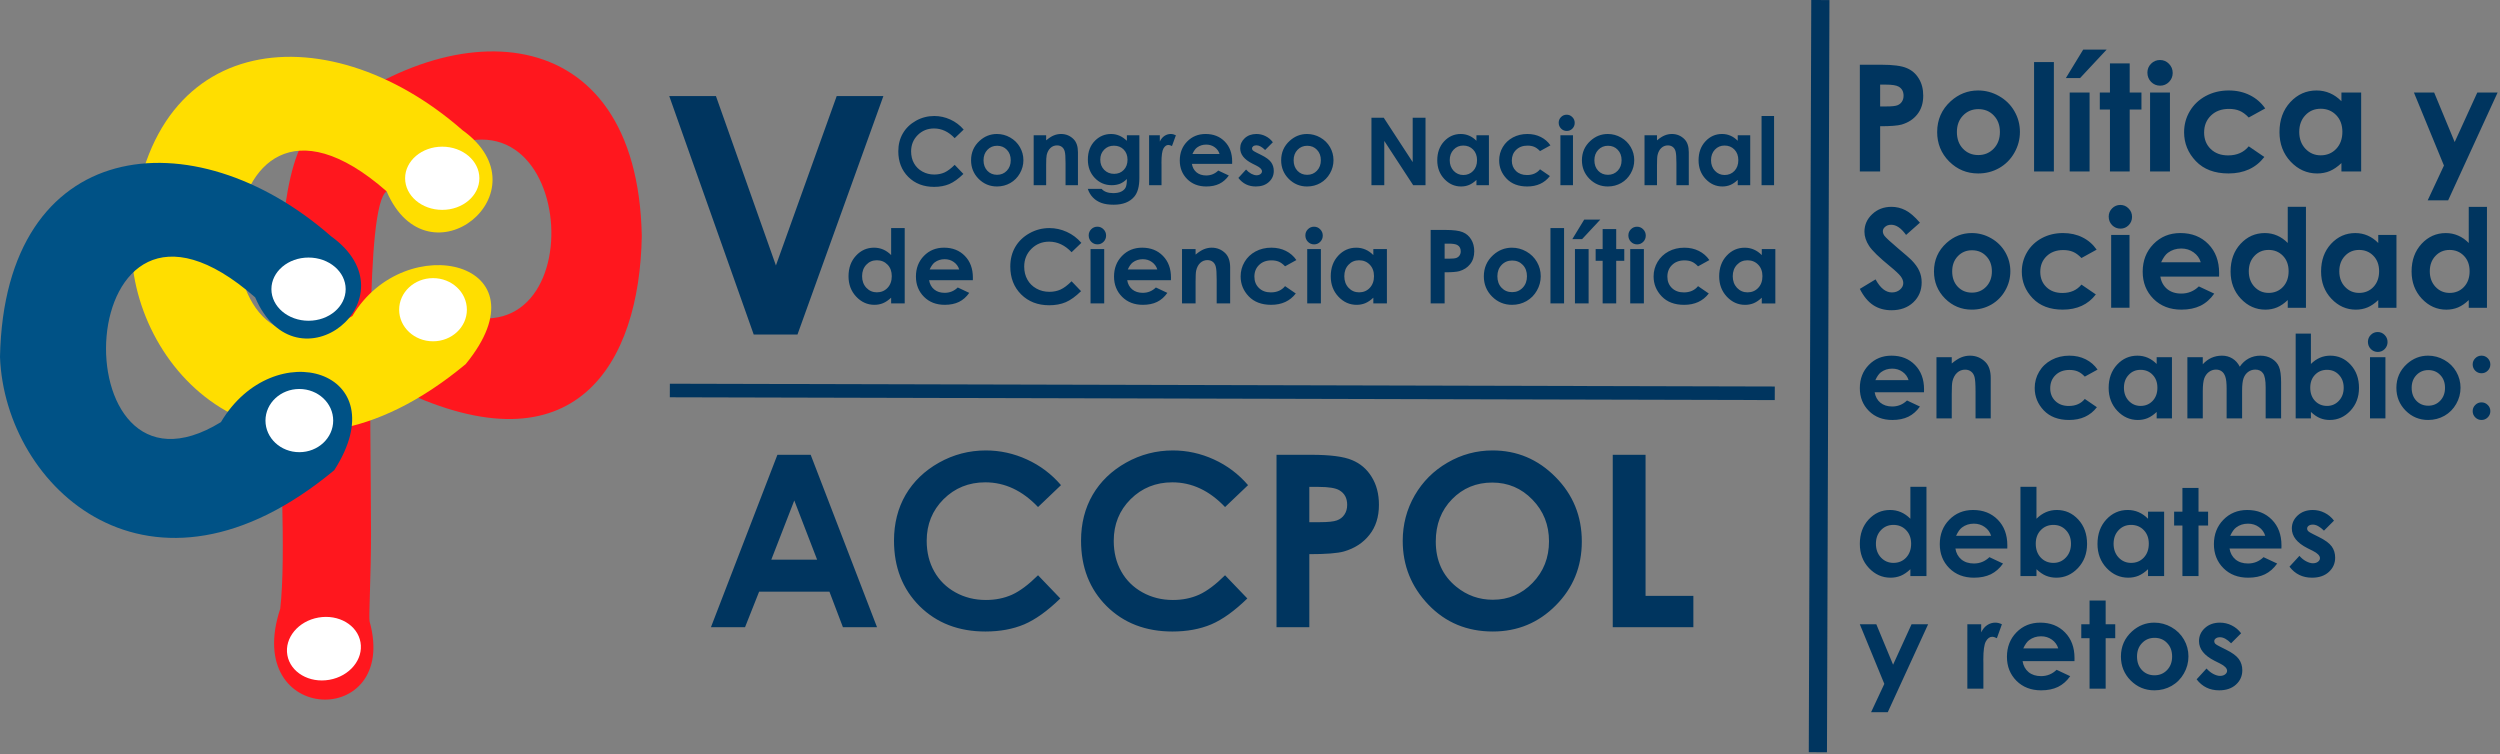 <?xml version="1.0" encoding="UTF-8" standalone="no"?><!DOCTYPE svg PUBLIC "-//W3C//DTD SVG 1.1//EN" "http://www.w3.org/Graphics/SVG/1.1/DTD/svg11.dtd"><svg width="100%" height="100%" viewBox="0 0 315 95" version="1.1" xmlns="http://www.w3.org/2000/svg" xmlns:xlink="http://www.w3.org/1999/xlink" xml:space="preserve" xmlns:serif="http://www.serif.com/" style="fill-rule:evenodd;clip-rule:evenodd;stroke-linejoin:round;stroke-miterlimit:1.414;"><rect x="0" y="0" width="315" height="95" fill="#808080" stroke="none"/><path d="M39.16,16.399c-7.168,8.347 -2.314,46.779 -3.851,60.304c-4.877,14.747 15.059,15.212 11.257,1.591c-0.119,-0.422 0.192,-6.215 0.184,-11.075c-0.024,-15.077 -0.758,-41.25 1.962,-43.116c21.896,-21.396 27.422,16.836 12.014,16.008c-6.647,-11.191 -17.279,2.481 -10.355,8.966c22.189,10.629 30.231,-3.284 30.495,-19.364c-0.57,-27.849 -24.36,-28.521 -41.706,-13.314" style="fill:#ff171e;fill-rule:nonzero;"/><path d="M58.267,16.399c10.786,7.741 -4.312,19.923 -9.555,7.704c-23.525,-20.619 -24.959,28.393 -4.314,15.717c6.649,-11.191 24.83,-6.833 14.278,6.06c-23.173,19.239 -41.504,2.205 -42.115,-14.278c0.567,-27.849 24.36,-30.41 41.706,-15.203" style="fill:#ffde00;fill-rule:nonzero;"/><path d="M41.706,29.764c10.784,7.741 -4.314,19.924 -9.554,7.704c-23.526,-20.62 -24.962,28.393 -4.315,15.718c6.65,-11.193 22.364,-6.527 14.279,6.059c-23.174,19.239 -41.505,2.205 -42.116,-14.279c0.568,-27.849 24.36,-30.41 41.706,-15.202" style="fill:#005286;fill-rule:nonzero;"/><path d="M43.554,36.433c0,2.199 -2.092,3.981 -4.678,3.981c-2.583,0 -4.678,-1.782 -4.678,-3.981c0,-2.2 2.095,-3.982 4.678,-3.982c2.586,0 4.678,1.782 4.678,3.982" style="fill:#fff;fill-rule:nonzero;"/><path d="M41.983,52.993c0,2.2 -1.912,3.982 -4.268,3.982c-2.358,0 -4.266,-1.782 -4.266,-3.982c0,-2.199 1.908,-3.981 4.266,-3.981c2.356,0 4.268,1.782 4.268,3.981" style="fill:#fff;fill-rule:nonzero;"/><path d="M60.401,22.462c0,2.199 -2.096,3.982 -4.678,3.982c-2.583,0 -4.678,-1.783 -4.678,-3.982c0,-2.2 2.095,-3.982 4.678,-3.982c2.582,0 4.678,1.782 4.678,3.982" style="fill:#fff;fill-rule:nonzero;"/><path d="M58.827,39.023c0,2.199 -1.908,3.981 -4.265,3.981c-2.358,0 -4.269,-1.782 -4.269,-3.981c0,-2.197 1.911,-3.98 4.269,-3.98c2.357,0 4.265,1.783 4.265,3.98" style="fill:#fff;fill-rule:nonzero;"/><path d="M45.422,80.923c0.38,2.166 -1.373,4.285 -3.92,4.731c-2.544,0.449 -4.915,-0.943 -5.296,-3.108c-0.381,-2.169 1.373,-4.286 3.916,-4.734c2.547,-0.447 4.919,0.945 5.3,3.111" style="fill:#fff;fill-rule:nonzero;"/><path d="M84.402,48.348l139.222,0.352l-0.004,1.71l-139.223,-0.352l0.005,-1.71Z" style="fill:#00355f;"/><path d="M203.206,57.303l4.134,0l0,17.778l6.024,0l0,3.943l-10.158,0l0,-21.721Zm-15.135,-0.548c3.069,0 5.708,1.113 7.913,3.337c2.216,2.226 3.324,4.937 3.324,8.138c0,3.17 -1.093,5.852 -3.278,8.047c-2.175,2.194 -4.818,3.293 -7.93,3.293c-3.26,0 -5.966,-1.128 -8.122,-3.381c-2.155,-2.255 -3.235,-4.932 -3.235,-8.034c0,-2.076 0.502,-3.987 1.506,-5.73c1.005,-1.742 2.384,-3.119 4.135,-4.133c1.763,-1.026 3.656,-1.537 5.687,-1.537m-0.046,4.047c-2.009,0 -3.696,0.698 -5.064,2.095c-1.368,1.4 -2.054,3.177 -2.054,5.333c0,2.401 0.863,4.3 2.586,5.699c1.338,1.094 2.873,1.639 4.607,1.639c1.959,0 3.628,-0.707 5.005,-2.126c1.377,-1.419 2.069,-3.165 2.069,-5.244c0,-2.066 -0.696,-3.814 -2.084,-5.24c-1.387,-1.438 -3.077,-2.156 -5.065,-2.156m-27.185,-3.499l4.386,0c2.372,0 4.08,0.221 5.125,0.665c1.052,0.431 1.879,1.139 2.48,2.124c0.609,0.975 0.915,2.146 0.915,3.516c0,1.515 -0.398,2.775 -1.196,3.778c-0.788,1.007 -1.86,1.705 -3.218,2.098c-0.797,0.226 -2.25,0.34 -4.358,0.34l0,9.2l-4.134,0l0,-21.721Zm4.134,8.49l1.315,0c1.033,0 1.753,-0.076 2.156,-0.223c0.405,-0.145 0.72,-0.388 0.945,-0.723c0.236,-0.345 0.354,-0.756 0.354,-1.239c0,-0.837 -0.324,-1.448 -0.975,-1.83c-0.472,-0.287 -1.348,-0.43 -2.628,-0.43l-1.167,0l0,4.445Zm-7.721,-4.666l-2.896,2.76c-1.969,-2.076 -4.182,-3.114 -6.644,-3.114c-2.076,0 -3.829,0.708 -5.258,2.124c-1.416,1.419 -2.124,3.165 -2.124,5.244c0,1.447 0.313,2.73 0.943,3.853c0.631,1.123 1.521,2.003 2.673,2.643c1.152,0.641 2.433,0.96 3.841,0.96c1.201,0 2.297,-0.22 3.291,-0.664c0.995,-0.453 2.087,-1.271 3.278,-2.451l2.806,2.924c-1.605,1.564 -3.121,2.653 -4.546,3.265c-1.429,0.598 -3.059,0.899 -4.89,0.899c-3.375,0 -6.142,-1.067 -8.298,-3.203c-2.147,-2.147 -3.218,-4.894 -3.218,-8.241c0,-2.166 0.488,-4.092 1.462,-5.775c0.982,-1.683 2.386,-3.035 4.208,-4.059c1.831,-1.026 3.8,-1.537 5.907,-1.537c1.79,0 3.514,0.381 5.168,1.138c1.663,0.758 3.094,1.835 4.297,3.234m-23.569,0l-2.893,2.76c-1.97,-2.076 -4.184,-3.114 -6.645,-3.114c-2.078,0 -3.829,0.708 -5.258,2.124c-1.416,1.419 -2.126,3.165 -2.126,5.244c0,1.447 0.315,2.73 0.946,3.853c0.631,1.123 1.52,2.003 2.672,2.643c1.152,0.641 2.432,0.96 3.839,0.96c1.203,0 2.298,-0.22 3.293,-0.664c0.994,-0.453 2.088,-1.271 3.279,-2.451l2.806,2.924c-1.605,1.564 -3.122,2.653 -4.55,3.265c-1.426,0.598 -3.055,0.899 -4.886,0.899c-3.376,0 -6.143,-1.067 -8.299,-3.203c-2.146,-2.147 -3.22,-4.894 -3.22,-8.241c0,-2.166 0.487,-4.092 1.461,-5.775c0.985,-1.683 2.39,-3.035 4.211,-4.059c1.831,-1.026 3.8,-1.537 5.905,-1.537c1.792,0 3.516,0.381 5.17,1.138c1.664,0.758 3.095,1.835 4.295,3.234m-35.733,-3.824l4.193,0l8.359,21.721l-4.297,0l-1.7,-4.474l-8.859,0l-1.773,4.474l-4.297,0l8.374,-21.721Zm2.127,5.757l-2.896,7.457l5.773,0l-2.877,-7.457Z" style="fill:#00355f;fill-rule:nonzero;"/><path d="M84.324,12.102l5.883,0l7.559,21.346l7.659,-21.346l5.882,0l-10.825,30.047l-5.514,0l-10.644,-30.047Z" style="fill:#00355f;fill-rule:nonzero;"/><path d="M229.355,0.004l-0.293,94.778" style="fill:#00355f;fill-rule:nonzero;"/><path d="M228.219,0l2.291,0.008l-0.312,94.778l-2.292,-0.008l0.313,-94.778Z" style="fill:#00355f;"/><path d="M282.381,79.793l-1.261,1.261c-0.511,-0.507 -0.975,-0.762 -1.394,-0.762c-0.229,0 -0.408,0.051 -0.536,0.151c-0.129,0.094 -0.194,0.213 -0.194,0.356c0,0.109 0.039,0.211 0.118,0.306c0.086,0.09 0.289,0.216 0.612,0.373l0.746,0.374c0.786,0.388 1.325,0.783 1.618,1.186c0.293,0.402 0.441,0.875 0.441,1.416c0,0.72 -0.267,1.322 -0.797,1.804c-0.53,0.483 -1.237,0.723 -2.127,0.723c-1.184,0 -2.127,-0.461 -2.832,-1.387l1.25,-1.363c0.241,0.279 0.519,0.504 0.837,0.678c0.323,0.168 0.609,0.253 0.857,0.253c0.269,0 0.484,-0.066 0.649,-0.194c0.163,-0.128 0.245,-0.279 0.245,-0.446c0,-0.313 -0.295,-0.621 -0.887,-0.919l-0.685,-0.342c-1.314,-0.662 -1.968,-1.489 -1.968,-2.483c0,-0.641 0.245,-1.189 0.737,-1.64c0.496,-0.458 1.132,-0.686 1.901,-0.686c0.529,0 1.024,0.116 1.484,0.349c0.468,0.231 0.864,0.561 1.186,0.992m-10.939,-1.341c0.766,0 1.484,0.192 2.156,0.572c0.676,0.383 1.202,0.905 1.58,1.56c0.379,0.656 0.566,1.365 0.566,2.123c0,0.768 -0.192,1.482 -0.573,2.149c-0.378,0.668 -0.894,1.188 -1.551,1.567c-0.658,0.373 -1.38,0.558 -2.171,0.558c-1.162,0 -2.156,-0.413 -2.983,-1.237c-0.819,-0.829 -1.23,-1.838 -1.23,-3.019c0,-1.269 0.466,-2.325 1.395,-3.17c0.815,-0.737 1.753,-1.103 2.811,-1.103m0.031,1.915c-0.633,0 -1.159,0.221 -1.581,0.665c-0.419,0.436 -0.628,1 -0.628,1.686c0,0.706 0.206,1.276 0.621,1.714c0.417,0.437 0.943,0.654 1.578,0.654c0.638,0 1.167,-0.22 1.589,-0.661c0.424,-0.444 0.635,-1.012 0.635,-1.707c0,-0.696 -0.208,-1.262 -0.628,-1.694c-0.412,-0.438 -0.941,-0.657 -1.586,-0.657m-8.189,-4.697l2.029,0l0,2.99l1.208,0l0,1.751l-1.208,0l0,6.361l-2.029,0l0,-6.361l-1.043,0l0,-1.751l1.043,0l0,-2.99Zm-1.901,7.634l-6.538,0c0.091,0.578 0.344,1.038 0.751,1.38c0.413,0.34 0.936,0.507 1.575,0.507c0.761,0 1.413,-0.264 1.961,-0.798l1.714,0.805c-0.426,0.609 -0.94,1.058 -1.537,1.351c-0.596,0.289 -1.305,0.432 -2.124,0.432c-1.274,0 -2.309,-0.4 -3.11,-1.2c-0.8,-0.806 -1.2,-1.812 -1.2,-3.02c0,-1.236 0.398,-2.265 1.194,-3.08c0.8,-0.82 1.801,-1.229 3.004,-1.229c1.278,0 2.316,0.409 3.116,1.229c0.801,0.815 1.2,1.894 1.2,3.238l-0.006,0.385Zm-2.042,-1.602c-0.136,-0.451 -0.4,-0.82 -0.798,-1.104c-0.393,-0.284 -0.852,-0.425 -1.372,-0.425c-0.568,0 -1.065,0.161 -1.492,0.479c-0.269,0.198 -0.517,0.548 -0.747,1.05l4.409,0Zm-11.454,-3.042l1.744,0l0,1.021c0.189,-0.402 0.441,-0.708 0.754,-0.916c0.313,-0.209 0.655,-0.313 1.028,-0.313c0.265,0 0.538,0.067 0.827,0.208l-0.633,1.751c-0.238,-0.119 -0.434,-0.176 -0.589,-0.176c-0.312,0 -0.579,0.194 -0.798,0.579c-0.213,0.388 -0.32,1.149 -0.32,2.282l0.007,0.395l0,3.281l-2.022,0l0.002,-8.112Zm-13.549,0l2.079,0l2.112,5.093l2.325,-5.093l2.088,0l-5.085,11.081l-2.102,0l1.67,-3.572l-3.087,-7.509Zm59.745,-13.059l-1.263,1.262c-0.511,-0.509 -0.976,-0.762 -1.394,-0.762c-0.227,0 -0.407,0.049 -0.538,0.148c-0.129,0.095 -0.191,0.216 -0.191,0.359c0,0.109 0.038,0.211 0.119,0.305c0.084,0.09 0.288,0.214 0.61,0.374l0.746,0.373c0.785,0.386 1.326,0.782 1.619,1.184c0.294,0.405 0.439,0.876 0.439,1.419c0,0.72 -0.267,1.321 -0.798,1.804c-0.526,0.482 -1.235,0.722 -2.124,0.722c-1.183,0 -2.13,-0.462 -2.835,-1.387l1.254,-1.365c0.237,0.278 0.516,0.507 0.834,0.679c0.322,0.169 0.609,0.255 0.858,0.255c0.27,0 0.486,-0.066 0.648,-0.194c0.165,-0.129 0.247,-0.28 0.247,-0.449c0,-0.313 -0.296,-0.618 -0.888,-0.917l-0.685,-0.342c-1.312,-0.662 -1.97,-1.489 -1.97,-2.483c0,-0.643 0.247,-1.188 0.74,-1.642c0.497,-0.456 1.13,-0.686 1.901,-0.686c0.526,0 1.021,0.119 1.484,0.352c0.465,0.227 0.861,0.559 1.187,0.991m-6.624,3.512l-6.54,0c0.094,0.577 0.347,1.038 0.754,1.38c0.412,0.337 0.936,0.507 1.574,0.507c0.759,0 1.413,-0.267 1.959,-0.798l1.717,0.805c-0.429,0.606 -0.94,1.057 -1.537,1.351c-0.597,0.288 -1.305,0.431 -2.124,0.431c-1.274,0 -2.31,-0.4 -3.11,-1.2c-0.8,-0.805 -1.2,-1.812 -1.2,-3.019c0,-1.239 0.398,-2.265 1.193,-3.08c0.8,-0.819 1.802,-1.232 3.005,-1.232c1.278,0 2.316,0.413 3.116,1.232c0.8,0.815 1.2,1.894 1.2,3.235l-0.007,0.388Zm-2.041,-1.603c-0.137,-0.451 -0.401,-0.82 -0.799,-1.103c-0.392,-0.284 -0.851,-0.425 -1.372,-0.425c-0.568,0 -1.065,0.158 -1.491,0.478c-0.27,0.199 -0.517,0.548 -0.747,1.05l4.409,0Zm-10.433,-6.034l2.028,0l0,2.994l1.207,0l0,1.75l-1.207,0l0,6.361l-2.028,0l0,-6.361l-1.046,0l0,-1.75l1.046,0l0,-2.994Zm-4.334,2.994l2.03,0l0,8.111l-2.03,0l0,-0.859c-0.397,0.378 -0.798,0.653 -1.2,0.822c-0.398,0.163 -0.829,0.245 -1.297,0.245c-1.048,0 -1.955,-0.405 -2.722,-1.215c-0.766,-0.815 -1.149,-1.826 -1.149,-3.036c0,-1.251 0.37,-2.277 1.111,-3.08c0.741,-0.8 1.641,-1.2 2.701,-1.2c0.485,0 0.944,0.092 1.37,0.276c0.429,0.185 0.825,0.461 1.186,0.83l0,-0.894Zm-2.139,1.668c-0.633,0 -1.156,0.225 -1.573,0.671c-0.418,0.442 -0.627,1.012 -0.627,1.708c0,0.7 0.212,1.278 0.634,1.731c0.426,0.451 0.953,0.677 1.574,0.677c0.639,0 1.173,-0.221 1.595,-0.662c0.422,-0.449 0.634,-1.034 0.634,-1.754c0,-0.706 -0.212,-1.278 -0.634,-1.714c-0.422,-0.439 -0.958,-0.657 -1.603,-0.657m-11.917,-4.802l0,4.028c0.369,-0.369 0.767,-0.645 1.194,-0.83c0.426,-0.184 0.885,-0.276 1.372,-0.276c1.06,0 1.96,0.4 2.699,1.2c0.74,0.803 1.11,1.829 1.11,3.08c0,1.21 -0.382,2.221 -1.146,3.036c-0.767,0.81 -1.674,1.215 -2.724,1.215c-0.465,0 -0.902,-0.082 -1.305,-0.245c-0.402,-0.169 -0.802,-0.444 -1.2,-0.822l0,0.859l-2.019,0l0,-11.245l2.019,0Zm2.142,4.802c-0.643,0 -1.174,0.218 -1.596,0.657c-0.424,0.436 -0.636,1.008 -0.636,1.714c0,0.72 0.212,1.305 0.636,1.754c0.422,0.441 0.953,0.662 1.596,0.662c0.621,0 1.142,-0.226 1.564,-0.677c0.429,-0.453 0.643,-1.031 0.643,-1.731c0,-0.696 -0.209,-1.266 -0.629,-1.708c-0.417,-0.446 -0.943,-0.671 -1.578,-0.671m-5.818,2.975l-6.538,0c0.092,0.577 0.344,1.038 0.752,1.38c0.412,0.337 0.938,0.507 1.574,0.507c0.761,0 1.414,-0.267 1.962,-0.798l1.714,0.805c-0.427,0.606 -0.941,1.057 -1.537,1.351c-0.597,0.288 -1.305,0.431 -2.125,0.431c-1.273,0 -2.308,-0.4 -3.109,-1.2c-0.8,-0.805 -1.2,-1.812 -1.2,-3.019c0,-1.239 0.397,-2.265 1.194,-3.08c0.799,-0.819 1.801,-1.232 3.004,-1.232c1.277,0 2.315,0.413 3.116,1.232c0.8,0.815 1.2,1.894 1.2,3.235l-0.007,0.388Zm-2.042,-1.603c-0.135,-0.451 -0.4,-0.82 -0.798,-1.103c-0.393,-0.284 -0.851,-0.425 -1.372,-0.425c-0.568,0 -1.065,0.158 -1.492,0.478c-0.269,0.199 -0.517,0.548 -0.747,1.05l4.409,0Zm-10.17,-6.174l2.027,0l0,11.245l-2.027,0l0,-0.859c-0.399,0.378 -0.798,0.653 -1.203,0.822c-0.398,0.163 -0.83,0.245 -1.298,0.245c-1.048,0 -1.954,-0.405 -2.721,-1.215c-0.766,-0.815 -1.147,-1.826 -1.147,-3.036c0,-1.251 0.369,-2.277 1.11,-3.08c0.741,-0.8 1.641,-1.2 2.7,-1.2c0.487,0 0.944,0.092 1.373,0.276c0.426,0.185 0.822,0.461 1.186,0.83l0,-4.028Zm-2.142,4.802c-0.63,0 -1.156,0.225 -1.574,0.671c-0.417,0.442 -0.625,1.012 -0.625,1.708c0,0.7 0.21,1.278 0.633,1.731c0.429,0.451 0.953,0.677 1.574,0.677c0.642,0 1.173,-0.221 1.595,-0.662c0.422,-0.449 0.635,-1.034 0.635,-1.754c0,-0.706 -0.213,-1.278 -0.635,-1.714c-0.422,-0.439 -0.955,-0.657 -1.603,-0.657m74.105,-21.324c0.308,0 0.57,0.106 0.786,0.325c0.218,0.218 0.327,0.48 0.327,0.785c0,0.304 -0.109,0.564 -0.327,0.781c-0.216,0.216 -0.478,0.326 -0.786,0.326c-0.308,0 -0.57,-0.107 -0.786,-0.318c-0.218,-0.219 -0.327,-0.48 -0.327,-0.789c0,-0.305 0.109,-0.567 0.327,-0.785c0.216,-0.219 0.478,-0.325 0.786,-0.325m0,5.886c0.308,0 0.57,0.109 0.786,0.327c0.218,0.211 0.327,0.473 0.327,0.778c0,0.308 -0.109,0.57 -0.327,0.786c-0.216,0.218 -0.478,0.327 -0.786,0.327c-0.308,0 -0.57,-0.109 -0.786,-0.327c-0.218,-0.216 -0.327,-0.478 -0.327,-0.786c0,-0.305 0.109,-0.567 0.327,-0.778c0.216,-0.218 0.478,-0.327 0.786,-0.327m-6.732,-5.886c0.727,0 1.411,0.182 2.049,0.546c0.643,0.36 1.143,0.855 1.501,1.479c0.359,0.623 0.539,1.297 0.539,2.02c0,0.728 -0.182,1.406 -0.546,2.039c-0.359,0.633 -0.848,1.13 -1.475,1.49c-0.623,0.353 -1.309,0.53 -2.061,0.53c-1.103,0 -2.049,-0.393 -2.832,-1.175c-0.78,-0.789 -1.169,-1.747 -1.169,-2.87c0,-1.205 0.442,-2.208 1.325,-3.012c0.773,-0.698 1.665,-1.047 2.669,-1.047m0.029,1.818c-0.599,0 -1.101,0.212 -1.501,0.631c-0.397,0.418 -0.597,0.951 -0.597,1.604c0,0.669 0.197,1.212 0.59,1.629c0.395,0.414 0.897,0.624 1.501,0.624c0.603,0 1.108,-0.212 1.509,-0.631c0.402,-0.422 0.603,-0.963 0.603,-1.622c0,-0.663 -0.199,-1.199 -0.597,-1.611c-0.39,-0.415 -0.894,-0.624 -1.508,-0.624m-6.375,-4.797c0.34,0 0.63,0.125 0.87,0.369c0.245,0.248 0.369,0.543 0.369,0.896c0,0.343 -0.121,0.637 -0.361,0.884c-0.24,0.241 -0.529,0.362 -0.866,0.362c-0.345,0 -0.638,-0.124 -0.886,-0.369c-0.239,-0.25 -0.361,-0.552 -0.361,-0.906c0,-0.34 0.122,-0.631 0.361,-0.873c0.243,-0.24 0.532,-0.363 0.874,-0.363m-0.973,3.175l1.943,0l0,7.709l-1.943,0l0,-7.709Zm-7.445,-2.975l0,3.826c0.35,-0.349 0.728,-0.611 1.133,-0.786c0.408,-0.174 0.842,-0.261 1.305,-0.261c1.006,0 1.86,0.378 2.563,1.14c0.705,0.761 1.058,1.736 1.058,2.927c0,1.147 -0.365,2.107 -1.092,2.884c-0.728,0.768 -1.59,1.153 -2.588,1.153c-0.444,0 -0.856,-0.077 -1.239,-0.235c-0.383,-0.16 -0.762,-0.42 -1.14,-0.778l0,0.814l-1.921,0l0,-10.684l1.921,0Zm2.033,4.564c-0.609,0 -1.113,0.206 -1.516,0.623c-0.402,0.415 -0.602,0.958 -0.602,1.63c0,0.684 0.2,1.239 0.602,1.663c0.403,0.422 0.907,0.631 1.516,0.631c0.591,0 1.086,-0.214 1.488,-0.643c0.405,-0.432 0.609,-0.98 0.609,-1.644c0,-0.662 -0.198,-1.204 -0.594,-1.622c-0.397,-0.428 -0.897,-0.638 -1.503,-0.638m-17.599,-1.589l1.94,0l0,0.887c0.332,-0.363 0.698,-0.634 1.098,-0.814c0.408,-0.179 0.85,-0.269 1.327,-0.269c0.481,0 0.917,0.117 1.303,0.354c0.387,0.235 0.7,0.579 0.936,1.033c0.308,-0.454 0.681,-0.798 1.125,-1.033c0.448,-0.237 0.938,-0.354 1.467,-0.354c0.548,0 1.03,0.126 1.445,0.381c0.417,0.255 0.713,0.589 0.892,0.999c0.185,0.412 0.277,1.079 0.277,2.005l0,4.52l-1.947,0l0,-3.911c0,-0.873 -0.109,-1.462 -0.328,-1.771c-0.216,-0.312 -0.543,-0.468 -0.977,-0.468c-0.33,0 -0.628,0.096 -0.893,0.285c-0.259,0.189 -0.453,0.45 -0.579,0.785c-0.128,0.332 -0.192,0.866 -0.192,1.603l0,3.477l-1.949,0l0,-3.734c0,-0.688 -0.051,-1.186 -0.156,-1.494c-0.099,-0.313 -0.249,-0.543 -0.453,-0.693c-0.204,-0.153 -0.448,-0.229 -0.737,-0.229c-0.32,0 -0.614,0.098 -0.878,0.291c-0.26,0.19 -0.456,0.457 -0.59,0.801c-0.126,0.345 -0.191,0.888 -0.191,1.629l0,3.429l-1.94,0l0,-7.709Zm-3.869,0l1.926,0l0,7.709l-1.926,0l0,-0.814c-0.378,0.358 -0.758,0.618 -1.141,0.778c-0.376,0.158 -0.788,0.235 -1.232,0.235c-0.996,0 -1.858,-0.385 -2.586,-1.153c-0.727,-0.777 -1.091,-1.737 -1.091,-2.884c0,-1.191 0.353,-2.166 1.055,-2.927c0.703,-0.762 1.56,-1.14 2.566,-1.14c0.463,0 0.898,0.087 1.302,0.261c0.407,0.175 0.784,0.437 1.127,0.786l0,-0.851Zm-2.034,1.589c-0.599,0 -1.098,0.21 -1.494,0.638c-0.397,0.418 -0.596,0.96 -0.596,1.622c0,0.664 0.201,1.212 0.603,1.644c0.406,0.429 0.905,0.643 1.495,0.643c0.608,0 1.115,-0.209 1.515,-0.631c0.403,-0.424 0.604,-0.979 0.604,-1.663c0,-0.672 -0.201,-1.215 -0.604,-1.63c-0.4,-0.417 -0.909,-0.623 -1.523,-0.623m-5.412,-0.03l-1.608,0.885c-0.303,-0.315 -0.601,-0.535 -0.9,-0.656c-0.293,-0.124 -0.638,-0.184 -1.035,-0.184c-0.723,0 -1.308,0.215 -1.756,0.649c-0.444,0.432 -0.667,0.985 -0.667,1.659c0,0.657 0.216,1.193 0.645,1.607c0.429,0.417 0.995,0.624 1.693,0.624c0.865,0 1.537,-0.293 2.02,-0.885l1.523,1.042c-0.827,1.073 -1.994,1.608 -3.5,1.608c-1.356,0 -2.418,-0.402 -3.189,-1.204c-0.763,-0.804 -1.147,-1.744 -1.147,-2.821c0,-0.745 0.187,-1.433 0.561,-2.062c0.37,-0.628 0.892,-1.12 1.557,-1.478c0.671,-0.36 1.42,-0.539 2.248,-0.539c0.763,0 1.45,0.153 2.061,0.459c0.608,0.303 1.105,0.734 1.494,1.296m-20.298,-1.559l1.926,0l0,0.788c0.441,-0.368 0.836,-0.623 1.19,-0.766c0.359,-0.145 0.725,-0.218 1.099,-0.218c0.765,0 1.413,0.267 1.95,0.8c0.448,0.454 0.672,1.123 0.672,2.011l0,5.094l-1.914,0l0,-3.38c0,-0.919 -0.042,-1.532 -0.126,-1.834c-0.08,-0.303 -0.226,-0.531 -0.435,-0.688c-0.201,-0.16 -0.456,-0.24 -0.756,-0.24c-0.393,0 -0.73,0.133 -1.014,0.397c-0.279,0.26 -0.473,0.621 -0.582,1.085c-0.056,0.24 -0.084,0.761 -0.084,1.564l0,3.096l-1.926,0l0,-7.709Zm-1.574,4.416l-6.213,0c0.09,0.546 0.327,0.985 0.715,1.31c0.393,0.32 0.89,0.483 1.495,0.483c0.722,0 1.345,-0.255 1.864,-0.759l1.629,0.765c-0.407,0.576 -0.892,1.002 -1.459,1.281c-0.567,0.274 -1.239,0.412 -2.02,0.412c-1.208,0 -2.192,-0.38 -2.954,-1.142c-0.761,-0.764 -1.14,-1.719 -1.14,-2.869c0,-1.176 0.376,-2.151 1.132,-2.924c0.762,-0.782 1.712,-1.169 2.855,-1.169c1.215,0 2.202,0.387 2.964,1.169c0.759,0.773 1.14,1.799 1.14,3.075l-0.008,0.368Zm-1.94,-1.525c-0.128,-0.429 -0.38,-0.779 -0.759,-1.047c-0.374,-0.27 -0.808,-0.405 -1.304,-0.405c-0.54,0 -1.009,0.152 -1.417,0.453c-0.255,0.189 -0.49,0.523 -0.708,0.999l4.188,0Zm70.581,-21.838l2.295,0l0,12.718l-2.295,0l0,-0.971c-0.448,0.43 -0.902,0.738 -1.358,0.929c-0.448,0.184 -0.938,0.279 -1.467,0.279c-1.186,0 -2.211,-0.459 -3.078,-1.375c-0.865,-0.922 -1.299,-2.066 -1.299,-3.434c0,-1.416 0.419,-2.577 1.256,-3.483c0.839,-0.904 1.855,-1.358 3.053,-1.358c0.554,0 1.07,0.104 1.552,0.314c0.485,0.205 0.931,0.519 1.341,0.936l0,-4.555Zm-2.42,5.43c-0.713,0 -1.307,0.254 -1.779,0.759c-0.474,0.502 -0.709,1.145 -0.709,1.933c0,0.793 0.24,1.445 0.718,1.957c0.483,0.512 1.077,0.766 1.779,0.766c0.726,0 1.327,-0.249 1.805,-0.749c0.478,-0.507 0.715,-1.167 0.715,-1.983c0,-0.799 -0.237,-1.446 -0.715,-1.941c-0.478,-0.495 -1.084,-0.742 -1.814,-0.742m-8.982,-1.889l2.294,0l0,9.177l-2.294,0l0,-0.971c-0.449,0.43 -0.903,0.738 -1.358,0.929c-0.449,0.184 -0.939,0.279 -1.468,0.279c-1.185,0 -2.211,-0.459 -3.077,-1.375c-0.868,-0.922 -1.3,-2.066 -1.3,-3.434c0,-1.416 0.42,-2.577 1.257,-3.483c0.838,-0.904 1.854,-1.358 3.053,-1.358c0.55,0 1.069,0.104 1.552,0.314c0.485,0.205 0.931,0.519 1.341,0.936l0,-1.014Zm-2.421,1.889c-0.715,0 -1.307,0.254 -1.78,0.759c-0.473,0.502 -0.707,1.145 -0.707,1.933c0,0.793 0.237,1.445 0.717,1.957c0.483,0.512 1.077,0.766 1.778,0.766c0.727,0 1.329,-0.249 1.806,-0.749c0.478,-0.507 0.716,-1.167 0.716,-1.983c0,-0.799 -0.238,-1.446 -0.716,-1.941c-0.477,-0.495 -1.084,-0.742 -1.814,-0.742m-8.982,-5.43l2.294,0l0,12.718l-2.294,0l0,-0.971c-0.451,0.43 -0.902,0.738 -1.358,0.929c-0.448,0.184 -0.938,0.279 -1.467,0.279c-1.186,0 -2.214,-0.459 -3.08,-1.375c-0.866,-0.922 -1.298,-2.066 -1.298,-3.434c0,-1.416 0.42,-2.577 1.257,-3.483c0.836,-0.904 1.855,-1.358 3.053,-1.358c0.55,0 1.069,0.104 1.552,0.314c0.483,0.205 0.931,0.519 1.341,0.936l0,-4.555Zm-2.421,5.43c-0.714,0 -1.306,0.254 -1.779,0.759c-0.474,0.502 -0.708,1.145 -0.708,1.933c0,0.793 0.237,1.445 0.715,1.957c0.485,0.512 1.076,0.766 1.78,0.766c0.725,0 1.327,-0.249 1.807,-0.749c0.477,-0.507 0.715,-1.167 0.715,-1.983c0,-0.799 -0.238,-1.446 -0.715,-1.941c-0.48,-0.495 -1.084,-0.742 -1.815,-0.742m-6.232,3.366l-7.399,0c0.11,0.652 0.393,1.171 0.854,1.559c0.465,0.383 1.059,0.575 1.78,0.575c0.858,0 1.598,-0.301 2.216,-0.902l1.941,0.909c-0.483,0.686 -1.062,1.196 -1.737,1.528c-0.674,0.325 -1.476,0.49 -2.403,0.49c-1.44,0 -2.612,-0.453 -3.519,-1.358c-0.904,-0.912 -1.358,-2.05 -1.358,-3.417c0,-1.399 0.452,-2.561 1.351,-3.482c0.904,-0.929 2.037,-1.393 3.397,-1.393c1.446,0 2.622,0.464 3.527,1.393c0.904,0.921 1.357,2.141 1.357,3.659l-0.007,0.439Zm-2.31,-1.814c-0.153,-0.512 -0.455,-0.927 -0.902,-1.246c-0.447,-0.323 -0.963,-0.483 -1.553,-0.483c-0.643,0 -1.205,0.182 -1.687,0.541c-0.303,0.225 -0.585,0.621 -0.845,1.188l4.987,0Zm-10.13,-7.22c0.405,0 0.749,0.146 1.035,0.44c0.294,0.293 0.439,0.647 0.439,1.062c0,0.412 -0.142,0.762 -0.429,1.055c-0.286,0.286 -0.631,0.429 -1.028,0.429c-0.412,0 -0.764,-0.146 -1.055,-0.437c-0.286,-0.298 -0.429,-0.66 -0.429,-1.081c0,-0.405 0.143,-0.749 0.429,-1.036c0.286,-0.288 0.633,-0.432 1.038,-0.432m-1.157,3.779l2.312,0l0,9.177l-2.312,0l0,-9.177Zm-1.831,1.855l-1.913,1.055c-0.359,-0.376 -0.718,-0.638 -1.072,-0.783c-0.347,-0.148 -0.759,-0.221 -1.23,-0.221c-0.861,0 -1.559,0.26 -2.092,0.776c-0.529,0.512 -0.794,1.171 -0.794,1.974c0,0.781 0.258,1.421 0.77,1.916c0.511,0.494 1.183,0.742 2.015,0.742c1.028,0 1.828,-0.352 2.403,-1.056l1.814,1.24c-0.984,1.278 -2.375,1.916 -4.167,1.916c-1.614,0 -2.878,-0.477 -3.795,-1.436c-0.912,-0.955 -1.368,-2.073 -1.368,-3.355c0,-0.888 0.224,-1.705 0.667,-2.455c0.444,-0.747 1.062,-1.337 1.856,-1.763c0.798,-0.427 1.689,-0.641 2.674,-0.641c0.91,0 1.73,0.182 2.454,0.548c0.725,0.36 1.318,0.876 1.778,1.543m-15.736,-2.091c0.866,0 1.678,0.216 2.437,0.65c0.764,0.432 1.36,1.022 1.788,1.764c0.426,0.741 0.639,1.542 0.639,2.403c0,0.866 -0.216,1.675 -0.647,2.427c-0.429,0.754 -1.014,1.346 -1.756,1.773c-0.741,0.423 -1.559,0.633 -2.454,0.633c-1.314,0 -2.439,-0.468 -3.373,-1.401c-0.929,-0.939 -1.392,-2.076 -1.392,-3.415c0,-1.433 0.526,-2.629 1.579,-3.584c0.921,-0.832 1.98,-1.25 3.179,-1.25m0.034,2.169c-0.716,0 -1.311,0.249 -1.79,0.749c-0.47,0.495 -0.708,1.13 -0.708,1.906c0,0.8 0.233,1.445 0.701,1.94c0.473,0.495 1.067,0.742 1.787,0.742c0.72,0 1.319,-0.25 1.798,-0.749c0.477,-0.502 0.717,-1.145 0.717,-1.933c0,-0.786 -0.237,-1.423 -0.711,-1.913c-0.465,-0.495 -1.064,-0.742 -1.794,-0.742m-6.563,-3.475l-1.745,1.542c-0.614,-0.854 -1.237,-1.281 -1.873,-1.281c-0.31,0 -0.562,0.083 -0.758,0.252c-0.197,0.163 -0.296,0.35 -0.296,0.558c0,0.207 0.069,0.403 0.21,0.59c0.192,0.247 0.767,0.778 1.73,1.593c0.899,0.754 1.445,1.23 1.636,1.426c0.478,0.483 0.815,0.948 1.012,1.392c0.201,0.438 0.303,0.919 0.303,1.443c0,1.016 -0.352,1.857 -1.055,2.522c-0.701,0.661 -1.618,0.994 -2.747,0.994c-0.883,0 -1.654,-0.216 -2.312,-0.65c-0.652,-0.432 -1.213,-1.113 -1.678,-2.04l1.982,-1.197c0.596,1.096 1.282,1.644 2.059,1.644c0.402,0 0.744,-0.118 1.018,-0.354c0.276,-0.238 0.415,-0.509 0.415,-0.82c0,-0.282 -0.104,-0.56 -0.313,-0.841c-0.208,-0.281 -0.667,-0.713 -1.375,-1.293c-1.349,-1.1 -2.221,-1.95 -2.614,-2.546c-0.393,-0.601 -0.59,-1.2 -0.59,-1.797c0,-0.858 0.325,-1.596 0.978,-2.21c0.657,-0.618 1.467,-0.926 2.43,-0.926c0.618,0 1.204,0.144 1.763,0.43c0.559,0.286 1.168,0.81 1.82,1.569m62.242,-16.404l2.549,0l2.588,6.243l2.851,-6.243l2.559,0l-6.232,13.583l-2.578,0l2.047,-4.379l-3.784,-9.204Zm-9.133,0l2.486,0l0,9.946l-2.486,0l0,-1.053c-0.487,0.463 -0.977,0.797 -1.471,1.007c-0.488,0.201 -1.017,0.3 -1.589,0.3c-1.288,0 -2.398,-0.497 -3.337,-1.489c-0.939,-0.999 -1.409,-2.24 -1.409,-3.72c0,-1.537 0.456,-2.794 1.363,-3.776c0.907,-0.982 2.011,-1.472 3.308,-1.472c0.599,0 1.159,0.115 1.683,0.34c0.524,0.226 1.009,0.562 1.452,1.014l0,-1.097Zm-2.621,2.047c-0.776,0 -1.418,0.274 -1.931,0.822c-0.511,0.543 -0.765,1.242 -0.765,2.093c0,0.861 0.256,1.567 0.775,2.122c0.524,0.553 1.167,0.832 1.928,0.832c0.786,0 1.438,-0.272 1.957,-0.815c0.517,-0.548 0.776,-1.263 0.776,-2.146c0,-0.866 -0.259,-1.567 -0.776,-2.102c-0.519,-0.537 -1.174,-0.806 -1.964,-0.806m-6.984,-0.037l-2.076,1.143c-0.39,-0.408 -0.776,-0.691 -1.159,-0.849c-0.379,-0.16 -0.824,-0.237 -1.336,-0.237c-0.932,0 -1.688,0.278 -2.268,0.839c-0.572,0.555 -0.858,1.268 -0.858,2.139c0,0.848 0.279,1.54 0.831,2.076c0.556,0.535 1.284,0.805 2.186,0.805c1.115,0 1.983,-0.381 2.604,-1.145l1.967,1.343c-1.067,1.386 -2.573,2.076 -4.516,2.076c-1.751,0 -3.121,-0.516 -4.115,-1.554c-0.987,-1.035 -1.479,-2.248 -1.479,-3.637c0,-0.963 0.239,-1.849 0.722,-2.661c0.48,-0.81 1.152,-1.445 2.01,-1.909c0.867,-0.463 1.831,-0.696 2.898,-0.696c0.987,0 1.873,0.199 2.661,0.595c0.786,0.39 1.428,0.947 1.928,1.672m-13.253,-6.105c0.436,0 0.813,0.157 1.123,0.475c0.317,0.317 0.475,0.701 0.475,1.152c0,0.443 -0.155,0.824 -0.466,1.142c-0.31,0.31 -0.683,0.465 -1.115,0.465c-0.443,0 -0.825,-0.157 -1.142,-0.474c-0.31,-0.324 -0.465,-0.714 -0.465,-1.17c0,-0.438 0.155,-0.815 0.465,-1.125c0.31,-0.311 0.686,-0.465 1.125,-0.465m-1.254,4.095l2.505,0l0,9.946l-2.505,0l0,-9.946Zm-5.054,-3.666l2.486,0l0,3.666l1.482,0l0,2.147l-1.482,0l0,7.799l-2.486,0l0,-7.799l-1.28,0l0,-2.147l1.28,0l0,-3.666Zm-5.073,3.666l2.505,0l0,9.946l-2.505,0l0,-9.946Zm1.7,-5.403l2.951,0l-3.344,3.585l-1.792,0l2.185,-3.585Zm-6.189,1.565l2.496,0l0,13.784l-2.496,0l0,-13.784Zm-7.057,3.581c0.939,0 1.819,0.236 2.644,0.704c0.827,0.471 1.474,1.105 1.937,1.911c0.463,0.805 0.694,1.673 0.694,2.604c0,0.939 -0.235,1.816 -0.703,2.634c-0.464,0.817 -1.097,1.455 -1.901,1.918c-0.806,0.458 -1.691,0.686 -2.661,0.686c-1.426,0 -2.643,-0.504 -3.657,-1.518c-1.004,-1.016 -1.506,-2.25 -1.506,-3.7c0,-1.555 0.57,-2.849 1.707,-3.885c0.999,-0.902 2.149,-1.354 3.446,-1.354m0.037,2.35c-0.774,0 -1.419,0.272 -1.938,0.813c-0.511,0.535 -0.766,1.224 -0.766,2.066c0,0.866 0.252,1.566 0.759,2.102c0.511,0.537 1.156,0.806 1.937,0.806c0.779,0 1.429,-0.272 1.948,-0.815c0.517,-0.541 0.776,-1.239 0.776,-2.093c0,-0.853 -0.257,-1.545 -0.769,-2.074c-0.504,-0.538 -1.155,-0.805 -1.947,-0.805m-14.934,-5.594l2.714,0c1.47,0 2.527,0.138 3.172,0.412c0.653,0.266 1.164,0.705 1.535,1.314c0.379,0.604 0.567,1.329 0.567,2.178c0,0.938 -0.247,1.717 -0.74,2.338c-0.486,0.623 -1.151,1.054 -1.992,1.3c-0.495,0.138 -1.392,0.208 -2.697,0.208l0,5.697l-2.559,0l0,-13.447Zm2.559,5.255l0.812,0c0.64,0 1.087,-0.044 1.336,-0.136c0.25,-0.092 0.444,-0.24 0.585,-0.448c0.145,-0.214 0.218,-0.468 0.218,-0.767c0,-0.519 -0.201,-0.898 -0.601,-1.135c-0.294,-0.177 -0.837,-0.264 -1.628,-0.264l-0.722,0l0,2.75Z" style="fill:#00355f;fill-rule:nonzero;"/><path d="M221.956,14.617l1.577,0l0,8.716l-1.577,0l0,-8.716Zm-3.002,2.428l1.574,0l0,6.288l-1.574,0l0,-0.665c-0.308,0.294 -0.619,0.504 -0.929,0.636c-0.308,0.126 -0.645,0.192 -1.007,0.192c-0.812,0 -1.515,-0.316 -2.109,-0.944c-0.594,-0.631 -0.89,-1.416 -0.89,-2.353c0,-0.969 0.286,-1.767 0.861,-2.386c0.575,-0.62 1.27,-0.931 2.093,-0.931c0.378,0 0.732,0.07 1.062,0.214c0.332,0.142 0.638,0.356 0.919,0.642l0,-0.693Zm-1.659,1.294c-0.487,0 -0.895,0.173 -1.22,0.519c-0.322,0.345 -0.485,0.783 -0.485,1.325c0,0.543 0.165,0.989 0.492,1.341c0.333,0.351 0.738,0.526 1.221,0.526c0.497,0 0.909,-0.172 1.236,-0.514c0.327,-0.347 0.49,-0.8 0.49,-1.358c0,-0.549 -0.163,-0.992 -0.49,-1.332c-0.327,-0.339 -0.742,-0.507 -1.244,-0.507m-10.086,-1.294l1.571,0l0,0.64c0.36,-0.301 0.684,-0.51 0.973,-0.624c0.293,-0.118 0.592,-0.179 0.895,-0.179c0.625,0 1.154,0.218 1.591,0.653c0.366,0.371 0.548,0.916 0.548,1.641l0,4.157l-1.559,0l0,-2.758c0,-0.751 -0.037,-1.251 -0.105,-1.496c-0.066,-0.247 -0.184,-0.434 -0.354,-0.563c-0.165,-0.13 -0.371,-0.195 -0.618,-0.195c-0.32,0 -0.594,0.108 -0.827,0.324c-0.226,0.211 -0.383,0.507 -0.472,0.885c-0.048,0.197 -0.072,0.621 -0.072,1.275l0,2.528l-1.571,0l0,-6.288Zm-4.629,-0.163c0.594,0 1.15,0.148 1.67,0.444c0.525,0.298 0.932,0.701 1.225,1.21c0.294,0.507 0.439,1.057 0.439,1.647c0,0.594 -0.148,1.147 -0.443,1.663c-0.294,0.516 -0.694,0.922 -1.203,1.215c-0.51,0.288 -1.07,0.435 -1.683,0.435c-0.903,0 -1.671,-0.321 -2.312,-0.961c-0.634,-0.643 -0.952,-1.424 -0.952,-2.34c0,-0.985 0.358,-1.802 1.079,-2.457c0.633,-0.572 1.358,-0.856 2.18,-0.856m0.022,1.484c-0.488,0 -0.898,0.172 -1.225,0.517c-0.322,0.337 -0.485,0.773 -0.485,1.304c0,0.549 0.16,0.992 0.481,1.332c0.321,0.337 0.732,0.507 1.224,0.507c0.492,0 0.904,-0.17 1.232,-0.515c0.327,-0.342 0.49,-0.783 0.49,-1.324c0,-0.538 -0.16,-0.977 -0.485,-1.311c-0.32,-0.34 -0.73,-0.51 -1.232,-0.51m-5.202,-3.912c0.278,0 0.514,0.1 0.711,0.301c0.201,0.2 0.3,0.441 0.3,0.728c0,0.281 -0.097,0.521 -0.293,0.723c-0.197,0.196 -0.432,0.295 -0.706,0.295c-0.281,0 -0.521,-0.101 -0.722,-0.3c-0.198,-0.207 -0.297,-0.451 -0.297,-0.74c0,-0.279 0.099,-0.517 0.297,-0.713c0.195,-0.197 0.433,-0.294 0.71,-0.294m-0.791,2.591l1.584,0l0,6.288l-1.584,0l0,-6.288Zm-1.256,1.27l-1.312,0.723c-0.244,-0.257 -0.489,-0.436 -0.732,-0.538c-0.24,-0.1 -0.522,-0.151 -0.844,-0.151c-0.592,0 -1.07,0.177 -1.436,0.534c-0.361,0.349 -0.543,0.8 -0.543,1.351c0,0.535 0.177,0.974 0.526,1.312c0.352,0.339 0.813,0.509 1.382,0.509c0.706,0 1.254,-0.241 1.647,-0.723l1.244,0.851c-0.674,0.873 -1.627,1.313 -2.857,1.313c-1.105,0 -1.971,-0.328 -2.599,-0.984c-0.626,-0.656 -0.936,-1.422 -0.936,-2.301c0,-0.608 0.15,-1.168 0.456,-1.682c0.303,-0.512 0.727,-0.914 1.27,-1.208c0.548,-0.293 1.16,-0.439 1.834,-0.439c0.623,0 1.183,0.126 1.681,0.376c0.496,0.247 0.904,0.598 1.219,1.057m-9.322,-1.27l1.572,0l0,6.288l-1.572,0l0,-0.665c-0.308,0.294 -0.618,0.504 -0.931,0.636c-0.308,0.126 -0.642,0.192 -1.006,0.192c-0.813,0 -1.516,-0.316 -2.11,-0.944c-0.594,-0.631 -0.89,-1.416 -0.89,-2.353c0,-0.969 0.288,-1.767 0.86,-2.386c0.576,-0.62 1.274,-0.931 2.093,-0.931c0.379,0 0.733,0.07 1.065,0.214c0.33,0.142 0.638,0.356 0.919,0.642l0,-0.693Zm-1.659,1.294c-0.489,0 -0.897,0.173 -1.219,0.519c-0.325,0.345 -0.488,0.783 -0.488,1.325c0,0.543 0.165,0.989 0.492,1.341c0.333,0.351 0.738,0.526 1.221,0.526c0.496,0 0.909,-0.172 1.236,-0.514c0.327,-0.347 0.492,-0.8 0.492,-1.358c0,-0.549 -0.165,-0.992 -0.492,-1.332c-0.327,-0.339 -0.741,-0.507 -1.242,-0.507m-11.572,-3.509l1.549,0l3.648,5.595l0,-5.595l1.617,0l0,8.503l-1.554,0l-3.642,-5.578l0,5.578l-1.618,0l0,-8.503Zm-8.117,2.052c0.594,0 1.152,0.148 1.671,0.444c0.524,0.298 0.933,0.701 1.225,1.21c0.293,0.507 0.439,1.057 0.439,1.647c0,0.594 -0.148,1.147 -0.444,1.663c-0.293,0.516 -0.694,0.922 -1.202,1.215c-0.51,0.288 -1.071,0.435 -1.681,0.435c-0.902,0 -1.674,-0.321 -2.314,-0.961c-0.635,-0.643 -0.953,-1.424 -0.953,-2.34c0,-0.985 0.359,-1.802 1.081,-2.457c0.631,-0.572 1.359,-0.856 2.178,-0.856m0.024,1.484c-0.489,0 -0.899,0.172 -1.226,0.517c-0.323,0.337 -0.486,0.773 -0.486,1.304c0,0.549 0.161,0.992 0.481,1.332c0.322,0.337 0.732,0.507 1.224,0.507c0.495,0 0.904,-0.17 1.232,-0.515c0.328,-0.342 0.493,-0.783 0.493,-1.324c0,-0.538 -0.163,-0.977 -0.488,-1.311c-0.32,-0.34 -0.729,-0.51 -1.23,-0.51m-4.33,-0.444l-0.975,0.978c-0.398,-0.393 -0.759,-0.59 -1.082,-0.59c-0.177,0 -0.315,0.039 -0.417,0.115c-0.099,0.075 -0.15,0.166 -0.15,0.278c0,0.085 0.031,0.162 0.091,0.236c0.066,0.07 0.227,0.167 0.476,0.291l0.577,0.288c0.609,0.301 1.028,0.606 1.254,0.919c0.227,0.314 0.342,0.677 0.342,1.099c0,0.558 -0.206,1.024 -0.619,1.396c-0.407,0.377 -0.957,0.564 -1.646,0.564c-0.917,0 -1.649,-0.36 -2.197,-1.077l0.97,-1.058c0.187,0.216 0.402,0.391 0.647,0.527c0.252,0.131 0.474,0.196 0.665,0.196c0.208,0 0.376,-0.051 0.505,-0.151c0.126,-0.099 0.189,-0.216 0.189,-0.347c0,-0.241 -0.229,-0.479 -0.687,-0.709l-0.531,-0.267c-1.019,-0.512 -1.527,-1.155 -1.527,-1.924c0,-0.497 0.191,-0.921 0.572,-1.273c0.385,-0.354 0.877,-0.531 1.474,-0.531c0.41,0 0.793,0.09 1.149,0.272c0.364,0.177 0.669,0.434 0.92,0.768m-5.132,2.724l-5.07,0c0.075,0.446 0.269,0.803 0.584,1.069c0.32,0.262 0.727,0.393 1.219,0.393c0.59,0 1.097,-0.206 1.521,-0.619l1.329,0.624c-0.33,0.471 -0.728,0.819 -1.191,1.045c-0.463,0.226 -1.011,0.338 -1.646,0.338c-0.987,0 -1.79,-0.311 -2.411,-0.932c-0.62,-0.623 -0.931,-1.404 -0.931,-2.34c0,-0.961 0.308,-1.756 0.926,-2.389c0.618,-0.635 1.397,-0.953 2.328,-0.953c0.993,0 1.797,0.318 2.416,0.953c0.62,0.633 0.931,1.47 0.931,2.51l-0.005,0.301Zm-1.584,-1.244c-0.104,-0.349 -0.31,-0.636 -0.618,-0.856c-0.306,-0.219 -0.659,-0.327 -1.065,-0.327c-0.438,0 -0.824,0.12 -1.156,0.368c-0.206,0.155 -0.401,0.427 -0.578,0.815l3.417,0Zm-8.878,-2.357l1.351,0l0,0.79c0.148,-0.313 0.342,-0.548 0.585,-0.711c0.242,-0.162 0.509,-0.242 0.798,-0.242c0.204,0 0.417,0.053 0.642,0.163l-0.492,1.357c-0.185,-0.092 -0.337,-0.138 -0.456,-0.138c-0.243,0 -0.449,0.151 -0.619,0.449c-0.167,0.301 -0.249,0.892 -0.249,1.771l0.007,0.305l0,2.544l-1.567,0l0,-6.288Zm-2.798,0l1.572,0l0,5.386c0,1.065 -0.214,1.845 -0.641,2.347c-0.574,0.68 -1.441,1.016 -2.597,1.016c-0.616,0 -1.135,-0.075 -1.555,-0.23c-0.419,-0.155 -0.773,-0.381 -1.062,-0.682c-0.289,-0.298 -0.504,-0.66 -0.643,-1.086l1.742,0c0.153,0.177 0.352,0.31 0.594,0.398c0.242,0.092 0.531,0.138 0.861,0.138c0.424,0 0.766,-0.065 1.024,-0.197c0.259,-0.13 0.438,-0.3 0.543,-0.507c0.108,-0.208 0.162,-0.567 0.162,-1.076c-0.276,0.278 -0.568,0.478 -0.873,0.602c-0.306,0.118 -0.651,0.179 -1.036,0.179c-0.844,0 -1.556,-0.305 -2.138,-0.914c-0.582,-0.609 -0.871,-1.38 -0.871,-2.312c0,-0.999 0.308,-1.799 0.924,-2.406c0.557,-0.544 1.225,-0.819 2.001,-0.819c0.361,0 0.703,0.068 1.021,0.201c0.324,0.131 0.647,0.35 0.972,0.655l0,-0.693Zm-1.637,1.312c-0.497,0 -0.907,0.167 -1.23,0.501c-0.325,0.333 -0.487,0.75 -0.487,1.254c0,0.524 0.168,0.955 0.497,1.29c0.332,0.335 0.749,0.502 1.249,0.502c0.49,0 0.892,-0.163 1.208,-0.49c0.32,-0.327 0.48,-0.759 0.48,-1.29c0,-0.523 -0.16,-0.95 -0.48,-1.278c-0.318,-0.327 -0.731,-0.489 -1.237,-0.489m-10.108,-1.312l1.572,0l0,0.64c0.359,-0.301 0.681,-0.51 0.969,-0.624c0.294,-0.118 0.592,-0.179 0.898,-0.179c0.623,0 1.154,0.218 1.589,0.653c0.366,0.371 0.55,0.916 0.55,1.641l0,4.157l-1.562,0l0,-2.758c0,-0.751 -0.033,-1.251 -0.104,-1.496c-0.066,-0.247 -0.182,-0.434 -0.351,-0.563c-0.168,-0.13 -0.375,-0.195 -0.619,-0.195c-0.32,0 -0.596,0.108 -0.827,0.324c-0.228,0.211 -0.385,0.507 -0.475,0.885c-0.047,0.197 -0.068,0.621 -0.068,1.275l0,2.528l-1.572,0l0,-6.288Zm-4.632,-0.163c0.595,0 1.152,0.148 1.671,0.444c0.524,0.298 0.934,0.701 1.225,1.21c0.293,0.507 0.442,1.057 0.442,1.647c0,0.594 -0.152,1.147 -0.447,1.663c-0.293,0.516 -0.693,0.922 -1.203,1.215c-0.506,0.288 -1.069,0.435 -1.681,0.435c-0.901,0 -1.672,-0.321 -2.313,-0.961c-0.635,-0.643 -0.952,-1.424 -0.952,-2.34c0,-0.985 0.36,-1.802 1.081,-2.457c0.63,-0.572 1.358,-0.856 2.177,-0.856m0.025,1.484c-0.49,0 -0.898,0.172 -1.228,0.517c-0.321,0.337 -0.484,0.773 -0.484,1.304c0,0.549 0.16,0.992 0.48,1.332c0.325,0.337 0.732,0.507 1.225,0.507c0.494,0 0.904,-0.17 1.231,-0.515c0.328,-0.342 0.492,-0.783 0.492,-1.324c0,-0.538 -0.162,-0.977 -0.484,-1.311c-0.321,-0.34 -0.733,-0.51 -1.232,-0.51m-4.215,-2.039l-1.133,1.082c-0.771,-0.813 -1.637,-1.221 -2.602,-1.221c-0.812,0 -1.498,0.277 -2.056,0.832c-0.555,0.555 -0.831,1.24 -0.831,2.052c0,0.568 0.12,1.069 0.367,1.508c0.248,0.441 0.597,0.786 1.049,1.035c0.45,0.251 0.95,0.377 1.5,0.377c0.471,0 0.9,-0.088 1.29,-0.26c0.389,-0.177 0.818,-0.497 1.283,-0.96l1.099,1.145c-0.628,0.613 -1.222,1.037 -1.78,1.277c-0.56,0.236 -1.198,0.353 -1.913,0.353c-1.322,0 -2.406,-0.418 -3.25,-1.254c-0.839,-0.84 -1.259,-1.917 -1.259,-3.226c0,-0.848 0.19,-1.6 0.573,-2.26c0.383,-0.659 0.933,-1.189 1.646,-1.591c0.716,-0.4 1.487,-0.599 2.311,-0.599c0.704,0 1.378,0.148 2.025,0.444c0.65,0.296 1.211,0.718 1.681,1.266m100.562,15.059l1.71,0l0,6.849l-1.71,0l0,-0.723c-0.334,0.318 -0.672,0.548 -1.011,0.691c-0.335,0.139 -0.699,0.209 -1.094,0.209c-0.882,0 -1.649,-0.342 -2.294,-1.026c-0.645,-0.689 -0.968,-1.542 -0.968,-2.563c0,-1.058 0.313,-1.923 0.936,-2.597c0.627,-0.678 1.386,-1.014 2.277,-1.014c0.411,0 0.797,0.077 1.155,0.232c0.362,0.155 0.694,0.389 0.999,0.699l0,-0.757Zm-1.801,1.412c-0.534,0 -0.976,0.189 -1.327,0.565c-0.352,0.373 -0.529,0.853 -0.529,1.443c0,0.591 0.18,1.077 0.534,1.46c0.361,0.38 0.803,0.572 1.326,0.572c0.541,0 0.99,-0.187 1.346,-0.561c0.357,-0.378 0.534,-0.87 0.534,-1.478c0,-0.597 -0.177,-1.08 -0.534,-1.448c-0.356,-0.369 -0.807,-0.553 -1.35,-0.553m-4.802,-0.027l-1.428,0.788c-0.267,-0.281 -0.534,-0.478 -0.798,-0.587c-0.26,-0.109 -0.565,-0.162 -0.917,-0.162c-0.64,0 -1.162,0.194 -1.559,0.58c-0.393,0.38 -0.59,0.873 -0.59,1.471c0,0.585 0.19,1.06 0.57,1.429c0.384,0.369 0.883,0.555 1.504,0.555c0.766,0 1.363,-0.264 1.79,-0.788l1.353,0.927c-0.735,0.95 -1.77,1.428 -3.107,1.428c-1.203,0 -2.143,-0.357 -2.827,-1.07c-0.679,-0.715 -1.019,-1.549 -1.019,-2.505c0,-0.664 0.167,-1.273 0.497,-1.833c0.333,-0.558 0.793,-0.997 1.383,-1.315c0.594,-0.32 1.258,-0.477 1.992,-0.477c0.68,0 1.288,0.135 1.83,0.407c0.54,0.269 0.982,0.652 1.326,1.152m-9.114,-4.203c0.301,0 0.561,0.109 0.774,0.328c0.216,0.218 0.325,0.483 0.325,0.792c0,0.306 -0.107,0.568 -0.32,0.786c-0.213,0.213 -0.468,0.321 -0.767,0.321c-0.305,0 -0.567,-0.109 -0.785,-0.328c-0.214,-0.22 -0.32,-0.49 -0.32,-0.805c0,-0.301 0.106,-0.56 0.32,-0.773c0.213,-0.214 0.47,-0.321 0.773,-0.321m-0.861,2.818l1.722,0l0,6.849l-1.722,0l0,-6.849Zm-3.474,-2.522l1.709,0l0,2.522l1.016,0l0,1.479l-1.016,0l0,5.37l-1.709,0l0,-5.37l-0.881,0l0,-1.479l0.881,0l0,-2.522Zm-3.49,2.522l1.722,0l0,6.849l-1.722,0l0,-6.849Zm1.168,-3.717l2.03,0l-2.299,2.466l-1.231,0l1.5,-2.466Zm-4.253,1.074l1.715,0l0,9.492l-1.715,0l0,-9.492Zm-4.852,2.469c0.645,0 1.251,0.16 1.816,0.484c0.57,0.323 1.014,0.762 1.334,1.316c0.318,0.552 0.477,1.151 0.477,1.794c0,0.645 -0.162,1.248 -0.485,1.811c-0.317,0.562 -0.754,1.004 -1.306,1.322c-0.554,0.315 -1.164,0.473 -1.829,0.473c-0.982,0 -1.819,-0.35 -2.515,-1.046c-0.691,-0.7 -1.035,-1.549 -1.035,-2.548c0,-1.07 0.39,-1.962 1.173,-2.675c0.687,-0.621 1.477,-0.931 2.37,-0.931m0.027,1.617c-0.534,0 -0.978,0.186 -1.334,0.561c-0.352,0.368 -0.529,0.843 -0.529,1.42c0,0.597 0.174,1.079 0.524,1.448c0.351,0.369 0.795,0.556 1.331,0.556c0.536,0 0.982,-0.187 1.338,-0.561c0.357,-0.373 0.534,-0.853 0.534,-1.443c0,-0.586 -0.174,-1.062 -0.526,-1.428c-0.349,-0.368 -0.795,-0.553 -1.338,-0.553m-10.271,-3.853l1.868,0c1.008,0 1.736,0.094 2.18,0.284c0.448,0.184 0.8,0.487 1.054,0.907c0.26,0.415 0.391,0.913 0.391,1.498c0,0.645 -0.17,1.184 -0.51,1.61c-0.334,0.43 -0.793,0.725 -1.369,0.895c-0.34,0.095 -0.959,0.143 -1.853,0.143l0,3.922l-1.761,0l0,-9.259Zm1.761,3.621l0.557,0c0.441,0 0.747,-0.032 0.92,-0.095c0.169,-0.063 0.305,-0.168 0.4,-0.309c0.102,-0.147 0.152,-0.324 0.152,-0.528c0,-0.357 -0.137,-0.618 -0.414,-0.78c-0.202,-0.122 -0.575,-0.183 -1.121,-0.183l-0.494,0l0,1.895Zm-8.983,-1.211l1.71,0l0,6.849l-1.71,0l0,-0.723c-0.334,0.318 -0.672,0.548 -1.011,0.691c-0.335,0.139 -0.701,0.209 -1.093,0.209c-0.886,0 -1.65,-0.342 -2.295,-1.026c-0.645,-0.689 -0.967,-1.542 -0.967,-2.563c0,-1.058 0.313,-1.923 0.935,-2.597c0.627,-0.678 1.383,-1.014 2.276,-1.014c0.412,0 0.798,0.077 1.156,0.232c0.362,0.155 0.694,0.389 0.999,0.699l0,-0.757Zm-1.804,1.412c-0.531,0 -0.972,0.189 -1.324,0.565c-0.354,0.373 -0.529,0.853 -0.529,1.443c0,0.591 0.177,1.077 0.534,1.46c0.361,0.38 0.803,0.572 1.326,0.572c0.541,0 0.99,-0.187 1.347,-0.561c0.354,-0.378 0.533,-0.87 0.533,-1.478c0,-0.597 -0.179,-1.08 -0.533,-1.448c-0.357,-0.369 -0.808,-0.553 -1.354,-0.553m-5.667,-4.23c0.3,0 0.557,0.109 0.773,0.328c0.216,0.218 0.326,0.483 0.326,0.792c0,0.306 -0.107,0.568 -0.321,0.786c-0.213,0.213 -0.468,0.321 -0.766,0.321c-0.306,0 -0.568,-0.109 -0.786,-0.328c-0.213,-0.22 -0.32,-0.49 -0.32,-0.805c0,-0.301 0.107,-0.56 0.32,-0.773c0.214,-0.214 0.471,-0.321 0.774,-0.321m-0.861,2.818l1.722,0l0,6.849l-1.722,0l0,-6.849Zm-1.366,1.385l-1.426,0.788c-0.268,-0.281 -0.533,-0.478 -0.798,-0.587c-0.259,-0.109 -0.564,-0.162 -0.916,-0.162c-0.643,0 -1.162,0.194 -1.559,0.58c-0.396,0.38 -0.591,0.873 -0.591,1.471c0,0.585 0.19,1.06 0.572,1.429c0.38,0.369 0.882,0.555 1.5,0.555c0.769,0 1.366,-0.264 1.792,-0.788l1.351,0.927c-0.732,0.95 -1.768,1.428 -3.103,1.428c-1.204,0 -2.147,-0.357 -2.829,-1.07c-0.678,-0.715 -1.017,-1.549 -1.017,-2.505c0,-0.664 0.164,-1.273 0.496,-1.833c0.33,-0.558 0.791,-0.997 1.382,-1.315c0.594,-0.32 1.259,-0.477 1.992,-0.477c0.678,0 1.29,0.135 1.83,0.407c0.539,0.269 0.982,0.652 1.324,1.152m-14.41,-1.385l1.71,0l0,0.699c0.388,-0.325 0.742,-0.553 1.055,-0.679c0.318,-0.128 0.643,-0.194 0.976,-0.194c0.678,0 1.253,0.237 1.728,0.711c0.398,0.402 0.597,0.999 0.597,1.787l0,4.525l-1.698,0l0,-3.003c0,-0.817 -0.039,-1.36 -0.114,-1.629c-0.07,-0.27 -0.198,-0.473 -0.382,-0.612c-0.181,-0.142 -0.404,-0.213 -0.673,-0.213c-0.346,0 -0.646,0.117 -0.899,0.352c-0.248,0.23 -0.418,0.553 -0.515,0.963c-0.051,0.215 -0.075,0.679 -0.075,1.391l0,2.751l-1.71,0l0,-6.849Zm-1.396,3.921l-5.51,0c0.078,0.488 0.291,0.876 0.633,1.165c0.349,0.286 0.791,0.429 1.326,0.429c0.644,0 1.194,-0.226 1.654,-0.674l1.446,0.681c-0.361,0.512 -0.793,0.89 -1.295,1.138c-0.502,0.245 -1.101,0.366 -1.792,0.366c-1.072,0 -1.945,-0.337 -2.62,-1.014c-0.674,-0.679 -1.013,-1.53 -1.013,-2.548c0,-1.046 0.337,-1.912 1.006,-2.6c0.674,-0.694 1.519,-1.038 2.534,-1.038c1.077,0 1.953,0.344 2.627,1.038c0.674,0.688 1.011,1.598 1.011,2.73l-0.007,0.327Zm-1.721,-1.353c-0.112,-0.38 -0.338,-0.69 -0.672,-0.931c-0.33,-0.238 -0.716,-0.359 -1.158,-0.359c-0.477,0 -0.894,0.136 -1.255,0.402c-0.226,0.171 -0.437,0.466 -0.629,0.888l3.714,0Zm-7.548,-5.386c0.301,0 0.561,0.109 0.774,0.328c0.218,0.218 0.325,0.483 0.325,0.792c0,0.306 -0.107,0.568 -0.32,0.786c-0.213,0.213 -0.468,0.321 -0.767,0.321c-0.305,0 -0.567,-0.109 -0.786,-0.328c-0.213,-0.22 -0.319,-0.49 -0.319,-0.805c0,-0.301 0.106,-0.56 0.319,-0.773c0.214,-0.214 0.474,-0.321 0.774,-0.321m-0.861,2.818l1.722,0l0,6.849l-1.722,0l0,-6.849Zm-1.157,-0.778l-1.231,1.176c-0.839,-0.885 -1.78,-1.329 -2.828,-1.329c-0.885,0 -1.63,0.304 -2.238,0.907c-0.604,0.604 -0.904,1.348 -0.904,2.234c0,0.618 0.133,1.166 0.402,1.643c0.267,0.479 0.647,0.854 1.137,1.126c0.49,0.274 1.035,0.409 1.635,0.409c0.511,0 0.977,-0.093 1.401,-0.283c0.423,-0.191 0.888,-0.541 1.395,-1.045l1.193,1.246c-0.682,0.667 -1.327,1.133 -1.935,1.393c-0.607,0.254 -1.3,0.383 -2.081,0.383c-1.435,0 -2.614,-0.457 -3.531,-1.366c-0.914,-0.914 -1.37,-2.086 -1.37,-3.511c0,-0.924 0.206,-1.743 0.623,-2.462c0.417,-0.718 1.016,-1.295 1.79,-1.732c0.781,-0.436 1.618,-0.654 2.515,-0.654c0.762,0 1.496,0.162 2.199,0.485c0.708,0.322 1.317,0.784 1.828,1.38m-13.674,4.699l-5.512,0c0.08,0.488 0.291,0.876 0.636,1.165c0.345,0.286 0.787,0.429 1.323,0.429c0.643,0 1.193,-0.226 1.654,-0.674l1.445,0.681c-0.358,0.512 -0.79,0.89 -1.294,1.138c-0.503,0.245 -1.1,0.366 -1.79,0.366c-1.075,0 -1.948,-0.337 -2.622,-1.014c-0.674,-0.679 -1.011,-1.53 -1.011,-2.548c0,-1.046 0.334,-1.912 1.004,-2.6c0.676,-0.694 1.521,-1.038 2.534,-1.038c1.077,0 1.952,0.344 2.627,1.038c0.674,0.688 1.011,1.598 1.011,2.73l-0.005,0.327Zm-1.722,-1.353c-0.114,-0.38 -0.337,-0.69 -0.674,-0.931c-0.33,-0.238 -0.716,-0.359 -1.157,-0.359c-0.477,0 -0.894,0.136 -1.256,0.402c-0.226,0.171 -0.436,0.466 -0.628,0.888l3.715,0Zm-8.572,-5.211l1.709,0l0,9.492l-1.709,0l0,-0.723c-0.338,0.318 -0.675,0.548 -1.014,0.691c-0.335,0.139 -0.699,0.209 -1.094,0.209c-0.883,0 -1.647,-0.342 -2.292,-1.026c-0.647,-0.689 -0.97,-1.542 -0.97,-2.563c0,-1.058 0.313,-1.923 0.939,-2.597c0.623,-0.678 1.382,-1.014 2.274,-1.014c0.411,0 0.796,0.077 1.158,0.232c0.358,0.155 0.693,0.389 0.999,0.699l0,-3.4Zm-1.805,4.055c-0.534,0 -0.974,0.189 -1.327,0.565c-0.351,0.373 -0.528,0.853 -0.528,1.443c0,0.591 0.18,1.077 0.536,1.46c0.359,0.38 0.803,0.572 1.324,0.572c0.541,0 0.989,-0.187 1.346,-0.561c0.357,-0.378 0.533,-0.87 0.533,-1.478c0,-0.597 -0.176,-1.08 -0.533,-1.448c-0.357,-0.369 -0.807,-0.553 -1.351,-0.553" style="fill:#00355f;fill-rule:nonzero;"/></svg>